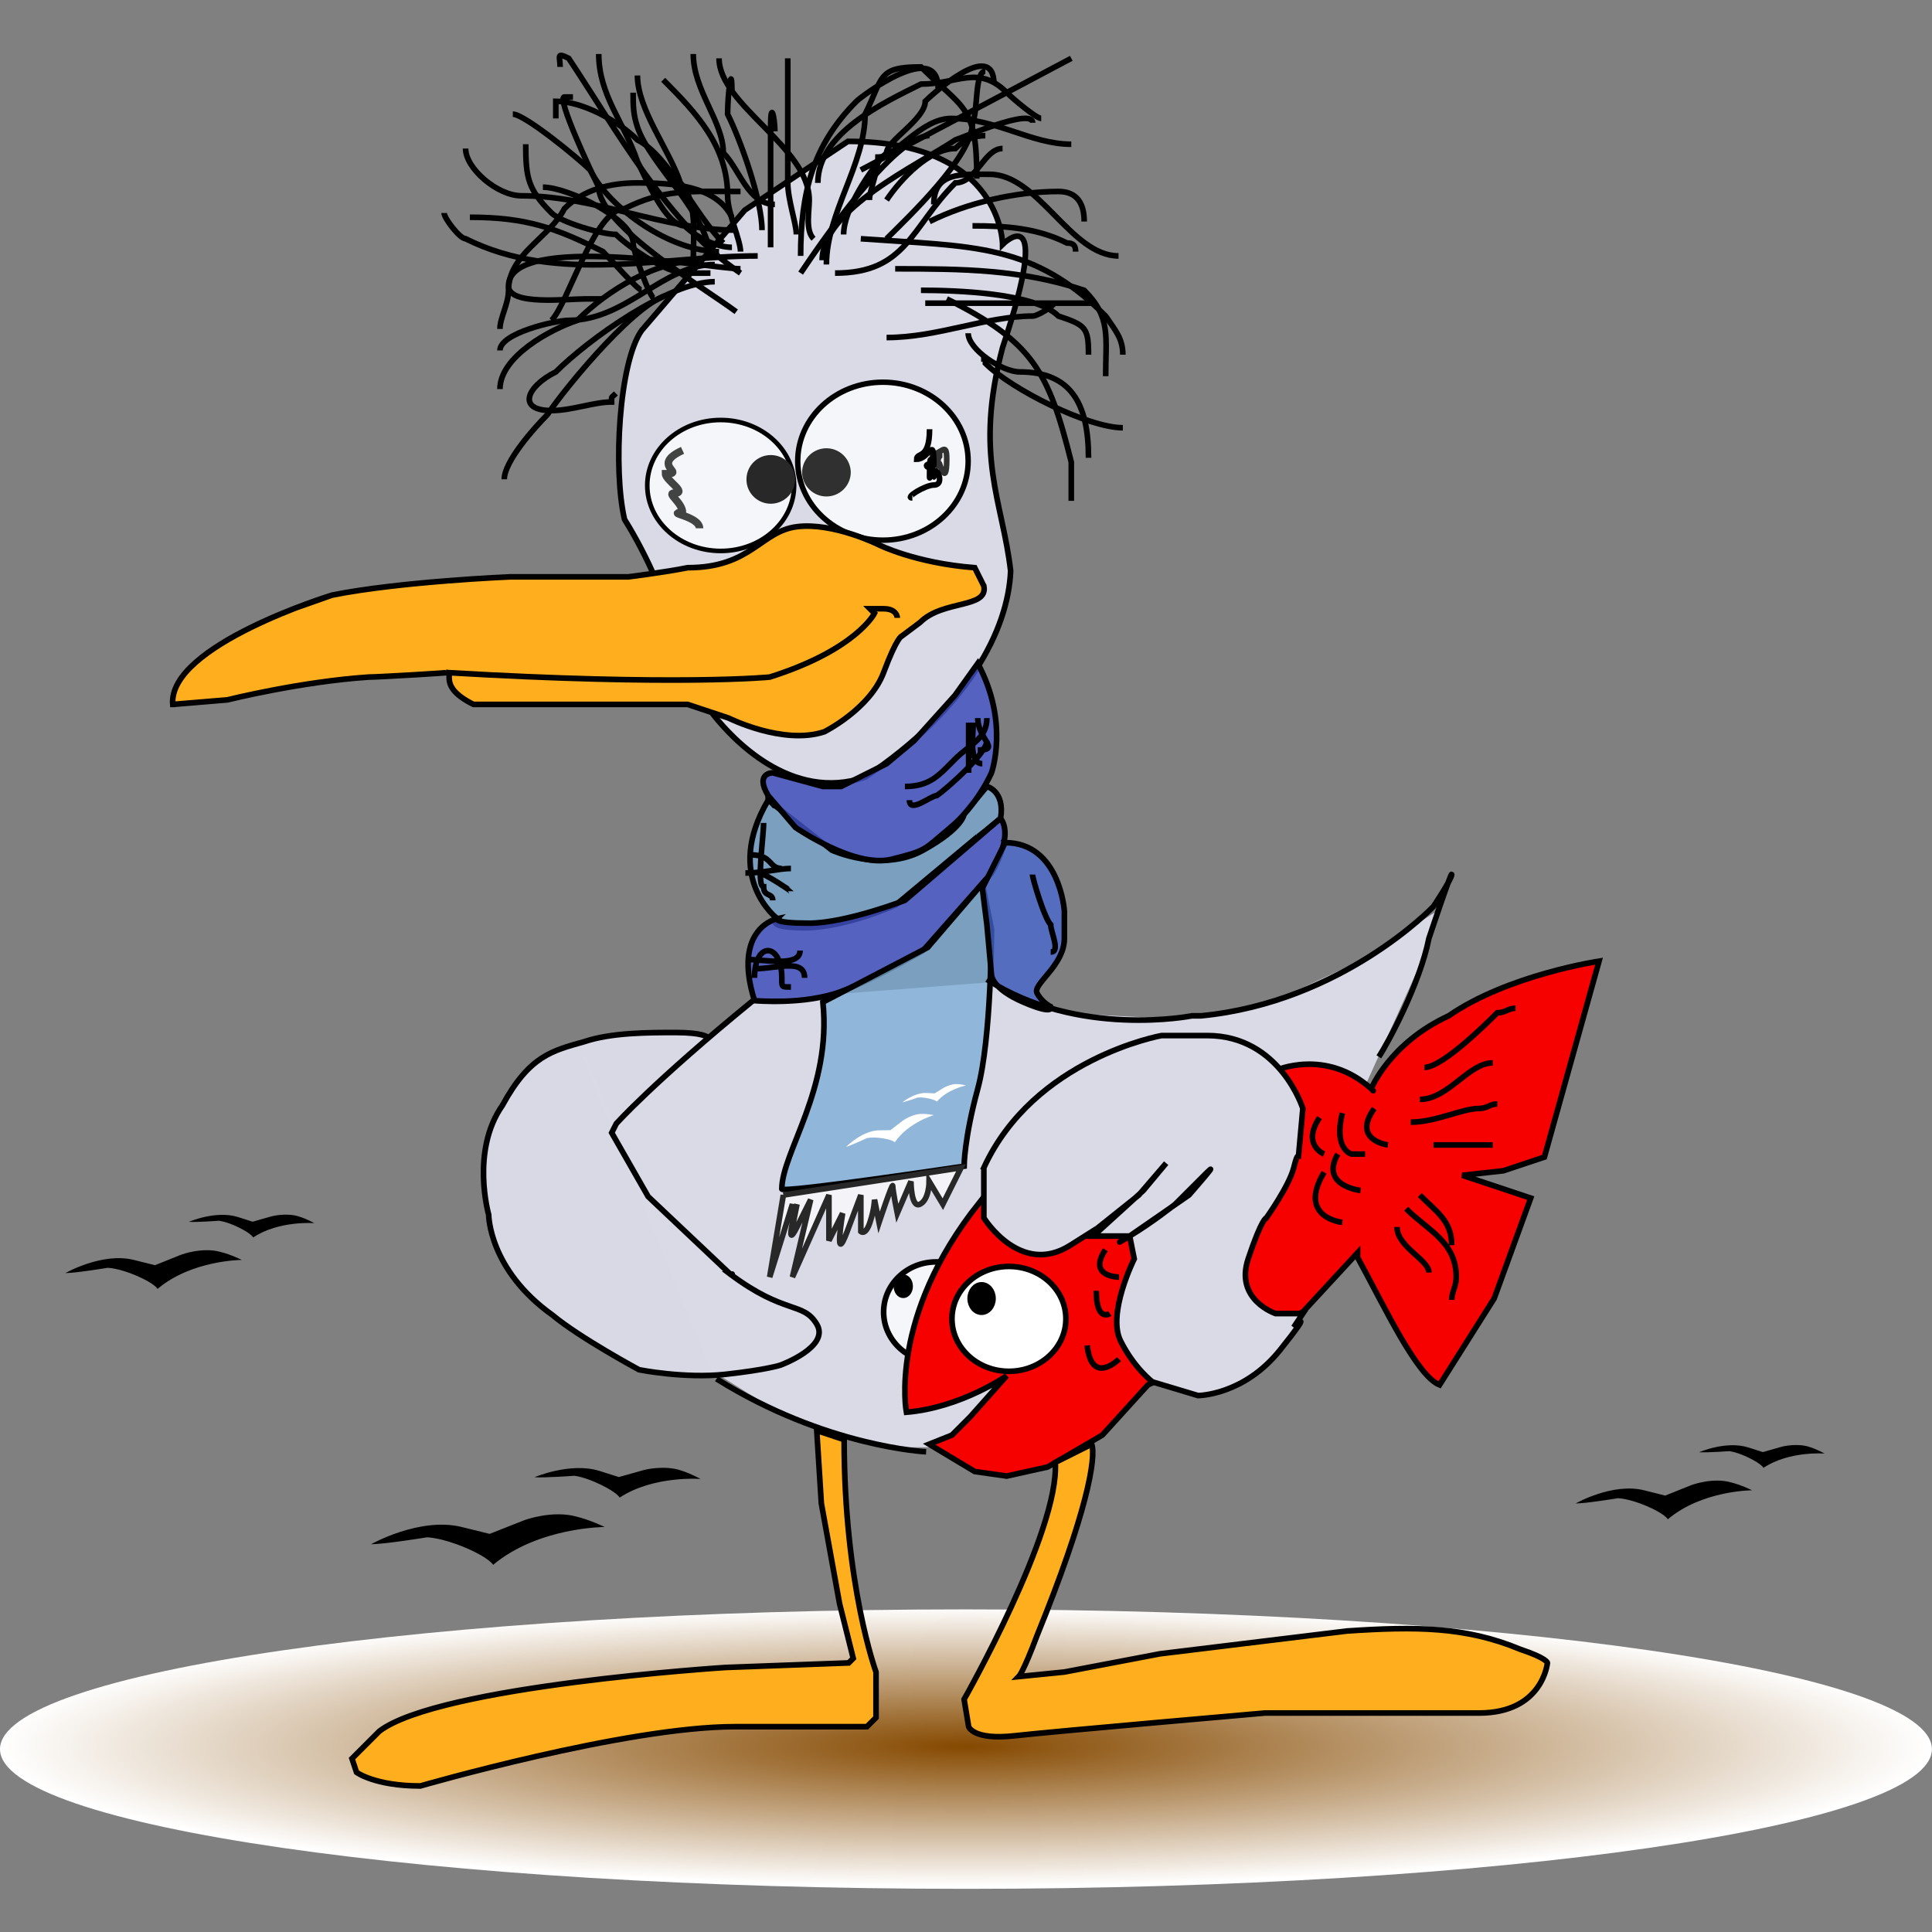 <svg xmlns="http://www.w3.org/2000/svg" viewBox="0 0 458 458" version="1.0"><rect x="0" y="0" width="458" height="458" fill="#808080" stroke="none"/><defs><radialGradient id="a" gradientUnits="userSpaceOnUse" cy="1985.6" cx="152.46" gradientTransform="matrix(2.629 0 0 .38 -171.86 -352.73)" r="87.094"><stop offset="0" stop-color="#854900"/><stop offset=".5" stop-color="#c2a47f"/><stop offset="1" stop-color="#fff"/></radialGradient></defs><path d="M457.98 402.47c0-18.29-102.52-33.13-228.99-33.13S0 384.18 0 402.47s102.52 33.12 228.99 33.12 228.99-14.83 228.99-33.12z" fill-rule="evenodd" fill="url(#a)" transform="translate(0 12.18)"/><path d="M178.14 237.21l-32.41 29.17s-18.36-42.13 1.08 5.4c19.45 47.53 21.61 52.93 21.61 52.93l17.28 10.8 22.69 7.57h11.88l6.48-2.16 97.23-84.27 15.12-33.48 2.16-7.57-20.52 12.97-16.21 7.56-8.64 3.24-17.28 2.16-21.61-1.08-17.28-4.32-5.41-3.24-56.17 4.32z" fill-rule="evenodd" fill="#d9dae6"/><path d="M201.01 33.512c36.66 0 36.66 24.441 36.66 24.441s12.22-12.22 0 24.441c-6.82 25.859 0 36.326 1.91 52.956-.58 13.89-10.06 32.59-34.5 48.88-17.62 5.99-31.51-9.23-35.83-14.63-5.4-6.48-9.81-28.26-21.2-46.47-2.74-11.726-1.33-37.248 4.07-44.809l24.45-28.515 24.44-16.294z" fill-rule="evenodd" stroke="#000" stroke-width="1pt" fill="#d9dae6"/><path d="M37.353 305.55c8.117-6.87 19.981-6.87 19.981-6.87s-2.498-1.25-4.996-1.88c-4.37-1.25-9.366.63-9.366.63l-6.244 2.5s2.498.62-4.995-1.25c-7.493-1.88-16.235 3.12-16.235 3.12s-2.497 0 0 0c2.498 0 9.991-1.25 9.991-1.25s2.498 0 6.868 1.87c4.371 1.88 4.996 3.13 4.996 3.13zM60.02 293.35c6.1-4.06 14.487-3.39 14.487-3.39s-1.7-.96-3.433-1.51c-3.024-1.07-6.654-.12-6.654-.12l-4.546 1.29s1.733.55-3.465-1.11c-5.198-1.65-11.642 1.14-11.642 1.14s-1.765-.15 0 0c1.766.14 7.129-.26 7.129-.26s1.766.14 4.757 1.62 3.367 2.34 3.367 2.34z" fill-rule="evenodd"/><path d="M229.51 109.326c0-10.34-9.04-18.722-20.2-18.722s-20.2 8.382-20.2 18.722c0 10.344 9.04 18.724 20.2 18.724s20.2-8.38 20.2-18.724z" fill-rule="evenodd" stroke="#000" stroke-width="1.289" fill="#fff" fill-opacity=".75"/><path d="M188.25 115.09c0-8.575-7.79-15.523-17.4-15.523-9.62 0-17.41 6.948-17.41 15.523 0 8.57 7.79 15.52 17.41 15.52 9.61 0 17.4-6.95 17.4-15.52z" fill-rule="evenodd" stroke="#000" stroke-width="1.09" fill="#fff" fill-opacity=".75"/><path d="M188.48 113.65c0-3.187-2.58-5.77-5.76-5.77a5.753 5.753 0 00-5.76 5.77c-.01 3.18 2.57 5.76 5.76 5.76 3.18 0 5.76-2.58 5.76-5.76z" fill-rule="evenodd" fill="#282828"/><path d="M201.68 111.927a5.766 5.766 0 00-11.53 0 5.762 5.762 0 005.76 5.763c3.19 0 5.77-2.58 5.77-5.763z" fill-rule="evenodd" fill="#303030"/><path d="M161.8 106.762c-7.77 3.56 1.09 5.548-4.03 5.548 0 1.57 5.44 4.61 2.01 4.61-1.79 0 2.02 2.26 2.02 4.62-4.18 0 4.03.85 4.03 3.7" stroke="#000" stroke-width="1.787" stroke-opacity=".73" fill="none"/><path d="M220.36 101.743c0 7.353-3.06 5.362-3.06 7.129 3.03 0 4.07-5.721 4.07 1.018-3.89 0 0 2.223 0 0 0-5.284-1.01 5.45-1.01 3.06 0-9.665 1.01 1.41 1.01 0 0-3.831 3.1 2.03 0 2.03-1.98 0-7.07 3.06-5.09 3.06" stroke="#000" stroke-width="1pt" fill="none"/><path d="M220.36 107.854c2.81 0 4.07-3.561 4.07 1.018 0 7.508-2.04-.062-2.04 0 0 4.168-.77-1.018 1.02-1.018" stroke="#000" stroke-width="1pt" stroke-opacity=".798" fill="none"/><path d="M159.25 69.834c-6.99 0-24.9 21.569-29.53 28.515-2.99 2.992-10.18 11.028-10.18 15.271M174.53 73.908c-7.13-5.346-32.59-20.466-32.59-29.533-1.85-3.695-10.11-21.386-8.15-21.386h2.04M175.55 64.742c-17.1-11.4-29.56-34.152-40.74-50.919-3.03-1.515-2.03-.4-2.03 2.037" stroke="#000" stroke-width="1pt" fill="none"/><path d="M166.38 61.687c-10.79 0-22.34 7.07-29.53 14.257-6.32 2.108-18.33 8.557-18.33 16.294" stroke="#000" stroke-width="1pt" fill="none"/><path d="M169.44 62.705c-12.35 0-20.85 13.239-34.63 13.239-3.15 0-16.29 3.009-16.29 7.129M169.44 66.779c-10.92 0-30.04 13.746-37.68 21.386-7.05 3.523-9.21 9.165-1.02 9.165 4.81 0 10.03-2.036 14.26-2.036 0-1.499-.24-.779 1.01-2.037" stroke="#000" stroke-width="1pt" fill="none"/><path d="M175.55 63.724c-6.58 0-55-8.798-55 4.073 0 4.724 13.77 3.056 18.34 3.056h4.07M174.53 54.558c-17.34 0-33.47-8.147-50.92-8.147-5.71 0-13.24-6.49-13.24-11.202" stroke="#000" stroke-width="1pt" fill="none"/><path d="M179.62 60.669c-22.58 0-47.45 6.826-69.25-4.074-1.39 0-5.09-4.889-5.09-6.11" stroke="#000" stroke-width="1pt" fill="none"/><path d="M168.42 61.687c0-10.555-14.29-22.507-17.31-31.57-1-2.984-1.02-5.093-1.02-8.147" stroke="#000" stroke-width="1pt" fill="none"/><path d="M171.47 57.614c-6.81-6.818-12.99-20.757-20.36-24.441-4.42-4.417-12.97-9.166-19.35-9.166v4.074M170.46 59.65c-11.29 0-25.89-10.014-30.56-19.349-2.8-2.801-15.53-13.239-18.33-13.239" stroke="#000" stroke-width="1pt" fill="none"/><path d="M124.63 34.191c0 7.992.55 10.731 6.11 16.294 2.26 2.258 12.11 5.092 15.27 5.092 3.03 3.03 12.01 9.165 16.3 9.165h6.11" stroke="#000" stroke-width="1pt" fill="none"/><path d="M128.7 44.375c5.98 0 21.39 7.582 21.39 13.239 0 2 4 13.239 5.09 13.239" stroke="#000" stroke-width="1pt" fill="none"/><path d="M175.55 45.393c-12.23 0-18.1-.627-27.5 4.074-7.05 0-13.38 22.544-17.31 26.477" stroke="#000" stroke-width="1pt" fill="none"/><path d="M157.22 18.915c7.89 7.894 15.27 15.747 15.27 27.496 0 4.18 3.06 10.477 3.06 13.24M141.94 12.805c0 9.83 6.15 16.409 9.17 25.459 2.04 4.089 6.72 15.276 11.2 15.276 2.66 2.659 7.48 5.092 11.2 5.092" stroke="#000" stroke-width="1pt" fill="none"/><path d="M151.11 17.897c0 8.007 7.56 17.587 10.18 25.459 4.08 4.08 3.06 12.654 3.06 18.33M111.39 51.503c13.34 0 20.3 2.511 31.57 8.147 1.28 1.278 8.28 9.166 9.16 9.166" stroke="#000" stroke-width="1pt" fill="none"/><path d="M173.51 51.503c-3.8-7.594-14.25-8.147-22.4-8.147-6.51 0-12.78 1.574-17.32 6.111-3.41 6.836-13.24 10.713-13.24 19.349 0 3.276-2.03 6.486-2.03 9.165M164.35 12.805c0 8.646 7.12 16.031 7.12 23.423 3.86 3.855 5.84 12.22 12.22 12.22M170.46 13.823c0 11.05 21.38 21.054 21.38 33.607 0 2.731-.95 7.194 1.02 9.165M231.56 42.338c0-17.428-2.93-16.171-13.24-26.478-10.42 0-8.87 2.47-13.24 11.202 0 11.896-9.17 23.438-9.17 35.643" stroke="#000" stroke-width="1pt" fill="none"/><path d="M189.8 60.669c0-14.765 2.8-26.214 13.24-36.662 1.26-1.257 19.35-14.824 19.35-3.055" stroke="#000" stroke-width="1pt" fill="none"/><path d="M193.88 43.356c0-11.829 15.56-18.981 24.44-23.422 8.73 0 13.65-4.677 20.37 2.036 1.63 1.629 7.02 6.111 8.14 6.111" stroke="#000" stroke-width="1pt" fill="none"/><path d="M253.96 34.191c-9.52 0-17.81-6.11-28.51-6.11-7.1 0-13.18 9.165-17.31 9.165 0 3.632-2.04 7.899-2.04 10.184M186.75 13.823v29.533c0 3.96 2.04 9.746 2.04 12.221M182.68 58.632V30.117c0-6.639 1.01-2.207 1.01 1.019M180.64 54.558c0-7.143-5.08-21.362-8.15-27.496 0-4.734 1.02-12.938 1.02-5.092" stroke="#000" stroke-width="1pt" fill="none"/><path d="M199.99 55.577c0-5.92 6.35-15.514 10.18-19.349 0-2.824 9.17-7.967 9.17-12.221 1.38-1.379 16.29-15.088 16.29-4.073M210.17 47.43c3.36-5.032 10.2-12.221 16.3-12.221 2.01-2.016 4.33-3.055 7.12-3.055M253.96 13.823l-49.9 26.478" stroke="#000" stroke-width="1pt" fill="none"/><path d="M194.9 61.687c0-12.071 22.51-22.479 31.57-28.514 1.9-.634 18.33-7.725 18.33-4.074" stroke="#000" stroke-width="1pt" fill="none"/><path d="M210.17 56.595c4.97-4.968 20.37-19.444 20.37-27.496 1.36-2.716.46-12.22 3.05-12.22M204.06 56.595c26.71 1.908 40.72 1.003 58.05 18.331 2.18 3.271 4.07 5.224 4.07 9.165" stroke="#000" stroke-width="1pt" fill="none"/><path d="M210.17 80.018c12.19 0 23.62-5.092 34.63-5.092 1.19 0 5.09-2.455 5.09-3.055" stroke="#000" stroke-width="1pt" fill="none"/><path d="M212.21 63.724c16.01 0 29.87.111 44.81 5.092 6.4 6.398 5.09 10.995 5.09 20.367" stroke="#000" stroke-width="1pt" fill="none"/><path d="M218.32 68.816c8.38 0 27.11.636 32.59 6.11 6.48 2.162 7.13 2.726 7.13 9.165M219.34 71.871h39.71M230.54 53.54c8.07 0 15.29.518 22.4 4.074 1.5 0 2.04.538 2.04 2.036" stroke="#000" stroke-width="1pt" fill="none"/><path d="M265.16 60.669c-11.34 0-18.95-19.349-30.55-19.349-6.6 0-13.24-.646-13.24 7.128" stroke="#000" stroke-width="1pt" fill="none"/><path d="M220.36 52.522c8.94-4.473 20.52-7.129 30.55-7.129 4.46 0 6.11 2.904 6.11 7.129M224.43 70.853c20.35 10.173 24.11 17.023 29.53 38.698v9.169" stroke="#000" stroke-width="1pt" fill="none"/><path d="M266.18 101.404c-8.14 0-26.33-9.024-32.59-15.276 0-1.358.34-1.018-1.01-1.018" stroke="#000" stroke-width="1pt" fill="none"/><path d="M258.04 108.532c0-12.995-4.25-20.367-16.3-20.367-4.16 0-12.22-5.299-12.22-9.165M197.95 64.742c16.98 0 17.96-10.832 28.52-21.386 5 0 6.84-8.147 11.2-8.147M189.8 64.742c4.85-7.261 22.24-32.588 30.56-32.588" stroke="#000" stroke-width="1pt" fill="none"/><path d="M182.1 189.68c-10.8 18.36 2.16 28.09 2.16 28.09s-3.24 2.16 6.48 2.16c9.73 0 21.61-5.41 21.61-5.41l19.44-16.2s-1.08 1.08 5.41-4.32c1.08-6.48-3.25-7.56-3.25-7.56l-5.4 6.48s0 3.24-9.72 8.64-21.6 0-21.6 0l-15.13-11.88z" fill-rule="evenodd" stroke="#000" stroke-width="1pt" fill="#79a9d4" fill-opacity=".75"/><path d="M231.79 157.27c7.57 14.04 3.25 25.93 3.25 25.93s-3.25 7.56-9.73 12.96-5.4 5.4-14.04 7.56-22.69-7.56-22.69-7.56l-6.48-7.56s3.24 5.4 0 0 1.08-5.4 1.08-5.4l11.89 3.24h4.32l10.8-5.4 6.48-5.41 9.72-10.8 5.4-7.56z" fill-rule="evenodd" stroke="#000" stroke-width="1pt" fill="#4758d4" fill-opacity=".749"/><path d="M229.63 171.31v11.89M230.71 171.31c0 3.22-1.07 9.73 2.16 9.73M231.79 170.23c0 5.1 5.7 7.57 0 7.57" stroke="#000" stroke-width="1pt" fill="none"/><path d="M214.51 186.44c6.02 0 8.19-2.79 11.88-6.48 3.6-3.6 7.56-4.77 7.56-9.73M233.95 175.63c0 2.89-9.47 11.36-11.88 12.97-1.38 0-6.48 4.34-6.48 1.08M181.02 195.08c0 3.39-1.75 15.12 0 15.12 0 2.5 2.16 1.37 2.16 3.24M187.5 205.88c-2.88 0-6.55 1.08-10.8 1.08M177.78 202.64c5.53 0 4.34 3.24 7.56 3.24M179.94 206.96c1.31 0 7.56 4.27 7.56 4.32" stroke="#000" stroke-width="1pt" fill="none"/><path d="M237.2 194c3.24 4.32-2.16 12.96-2.16 12.96l-16.21 18.37s-10.8 6.48-19.44 9.72c-8.65 3.24-20.53 2.16-20.53 2.16-5.4-17.28 5.4-19.44 5.4-19.44s-1.08 1.08 7.56 1.08c8.65 0 22.69-5.41 22.69-5.41L237.2 194z" fill-rule="evenodd" stroke="#000" stroke-width="1pt" fill="#4758d4" fill-opacity=".749"/><path d="M178.86 231.81c0-8.82 6.48-8.38 6.48 0 0 2.26-.1 2.16 2.16 2.16M177.78 227.49c3.54 0 11.88 1.81 11.88-2.16M178.86 229.65c5.18 0 11.88-2.52 11.88 2.16" stroke="#000" stroke-width="1pt" fill="none"/><path d="M195.07 237.57c2.16 20.53-9.73 35.65-9.73 44.29 0 1.08 43.21-5.4 43.21-5.4s0-6.48 3.24-18.36c3.25-11.89 3.25-37.81 3.25-37.81l-2.17-10.81-12.96 15.13-24.84 12.96z" fill-rule="evenodd" stroke="#000" stroke-width="1pt" fill="#79a9d4" fill-opacity=".749"/><path d="M238.28 199.76c12.96 0 14.04 16.2 14.04 16.2v6.49c0 6.48-7.56 10.8-6.48 12.96s3.24 3.24 3.24 3.24 1.08 2.16-6.48-1.08-7.56-6.48-7.56-6.48l-1.09-11.88-1.08-8.65 4.33-8.64 1.08-2.16z" fill-rule="evenodd" stroke="#000" stroke-width="1pt" fill="#4767d4" fill-opacity=".749"/><path d="M244.76 207.32c0 .86 2.79 10.36 4.32 11.89 0 1.76 2.4 6.48 0 6.48M233.95 232.17c21.61 14.04 48.62 8.64 48.62 8.64h2.16c33.49-3.24 55.09-25.93 55.09-25.93s4.32-6.48 4.32-7.56-5.4 15.13-5.4 15.13c-2.16 10.8-9.72 24.84-11.88 28.08" stroke="#000" stroke-width="1pt" fill="none"/><path d="M178.5 237.21c-23.76 19.44-32.41 29.17-32.41 29.17l-1.08 2.16 8.64 15.12 19.45 18.37s1.08 0 0 0c12.96 9.72 17.28 6.48 20.52 11.88 3.25 5.4-8.64 9.72-8.64 9.72s-3.24 1.08-12.96 2.16-20.53-1.08-20.53-1.08-14.04-7.56-20.52-12.96c-15.12-10.8-15.12-23.77-15.12-23.77s-4.33-15.12 3.24-25.92c6.48-11.89 11.88-12.97 19.44-15.13 6.48-2.16 15.12-2.16 21.61-2.16 6.48 0 7.56 1.08 7.56 1.08" fill-rule="evenodd" stroke="#000" stroke-width="1pt" fill="#d9dae6" fill-opacity=".983"/><path d="M169.86 326.87c25.93 16.21 49.69 17.29 49.69 17.29" stroke="#000" stroke-width="1pt" fill="none"/><path d="M185.7 283.3l-3.24 19.45 5.4-17.29v5.4l1.08-5.4s-3.24 11.88 0 5.4l3.24-6.48-4.32 18.37 8.65-19.45v10.8l3.24-6.48s-2.16 12.97 1.08 4.32l3.24-8.64v8.64s1.08 1.08 2.16-2.16 1.08-5.4 1.08-5.4l1.08 5.4s3.24-9.72 3.24-8.64 1.08 6.48 1.08 6.48l3.24-7.56s0 6.48 2.16 5.4 2.16-5.4 2.16-5.4l3.24 5.4 4.32-8.64-42.13 6.48z" fill-rule="evenodd" stroke="#282828" stroke-width="1pt" fill="#fff" fill-opacity=".713"/><path d="M116.9 370.96c10.74-8.97 26.44-8.97 26.44-8.97s-3.3-1.63-6.61-2.45c-5.78-1.63-12.39.82-12.39.82l-8.27 3.26s3.31.82-6.61-1.63c-9.915-2.45-21.485 4.08-21.485 4.08s-3.305 0 0 0c3.306 0 13.225-1.63 13.225-1.63s3.3 0 9.09 2.44c5.78 2.45 6.61 4.08 6.61 4.08zM146.9 355.02c8.07-5.3 19.17-4.42 19.17-4.42s-2.25-1.26-4.54-1.98c-4.01-1.4-8.81-.16-8.81-.16l-6.02 1.69s2.3.72-4.58-1.45c-6.88-2.16-15.41 1.49-15.41 1.49s-2.34-.19 0 0c2.34.18 9.44-.34 9.44-.34s2.33.19 6.29 2.12 4.46 3.05 4.46 3.05zM395.38 360.16c8.12-6.87 19.98-6.87 19.98-6.87s-2.5-1.25-4.99-1.87c-4.37-1.25-9.37.62-9.37.62l-6.24 2.5s2.49.63-5-1.25c-7.49-1.87-16.23 3.12-16.23 3.12s-2.5 0 0 0c2.49 0 9.99-1.24 9.99-1.24s2.5 0 6.87 1.87 4.99 3.12 4.99 3.12zM418.05 347.96c6.1-4.05 14.49-3.38 14.49-3.38s-1.7-.96-3.44-1.52c-3.02-1.06-6.65-.12-6.65-.12l-4.55 1.29s1.74.55-3.46-1.1c-5.2-1.66-11.64 1.13-11.64 1.13s-1.77-.14 0 0c1.76.14 7.12-.25 7.12-.25s1.77.14 4.76 1.62 3.37 2.33 3.37 2.33z" fill-rule="evenodd"/><path d="M212.12 270.79c3.26-4.77 9.28-6.44 9.28-6.44s-1.43-.31-2.77-.29c-2.38-.05-4.68 1.65-4.68 1.65l-2.85 2.2-2.69.04c-4.04.06-7.85 3.93-7.85 3.93s-1.27.35 0 0c1.26-.35 4.91-2.06 4.91-2.06s1.27-.36 3.72.02 2.93.95 2.93.95zM222.09 261.15c2.59-3 6.93-3.83 6.93-3.83s-.98-.27-1.93-.32c-1.67-.14-3.39.88-3.39.88l-2.15 1.32s.95.04-1.89-.1c-2.85-.15-5.77 2.23-5.77 2.23s-.91.18 0 0c.91-.17 3.58-1.13 3.58-1.13s.92-.18 2.62.19c1.71.36 2 .76 2 .76z" fill-rule="evenodd" fill="#fff"/><path d="M233.23 138.91c1.08 5.4-9.72 3.24-15.12 8.64l-4.32 3.24s-1.08 0-4.32 8.64-14.04 14.04-14.04 14.04c-9.73 3.25-22.69-3.24-22.69-3.24l-9.72-3.24h-50.78c-8.64-4.32-4.32-7.56-6.48-7.56 2.16 0-16.201 1.08-18.362 1.08-16.204 1.08-33.488 5.4-33.488 5.4l-12.963 1.08s1.08 0 0 0c-1.08-14.04 37.809-25.92 37.809-25.92s-18.364 6.48 0 0c16.204-3.24 42.134-4.32 42.134-4.32h28.08s8.65-1.09 14.05-2.17c15.12 0 17.28-8.64 25.92-9.72 8.65-1.08 19.45 4.32 19.45 4.32s8.64 4.32 22.68 5.4l2.16 4.33z" fill-rule="evenodd" stroke="#000" stroke-width="1pt" fill="#ffae1e"/><path d="M105.76 159.43c55.1 3.24 76.7 1.08 76.7 1.08 20.53-6.48 24.85-15.12 24.85-15.12l-1.08-1.08h3.24c3.24 0 3.24 2.16 3.24 2.16" stroke="#000" stroke-width="1pt" fill="none"/><path d="M234.31 311.03c0-6.56-5.56-11.88-12.42-11.88s-12.42 5.32-12.42 11.88 5.56 11.88 12.42 11.88 12.42-5.32 12.42-11.88z" fill-rule="evenodd" stroke="#000" stroke-width="1pt" fill="#fff" fill-opacity=".75"/><path d="M232.15 285.1c-21.6 27.01-17.28 49.69-17.28 49.69 12.96-1.08 23.77-8.64 23.77-8.64l-8.65 9.72-4.32 4.33-5.4 2.16 10.8 6.48 7.57 1.08 9.72-2.16 12.96-7.56 10.8-11.89 36.73-17.28 12.97-14.05v1.09c6.48 11.88 14.04 28.08 19.44 30.24l12.96-20.52 8.65-23.77-16.21-5.4 9.73-1.08 9.72-3.24 12.96-46.45s-21.6 3.24-35.65 12.96c-14.04 6.48-18.36 17.29-18.36 17.29s1.08 1.08 0 0c-10.81-9.73-22.69-4.33-22.69-4.33l-70.22 31.33z" fill-rule="evenodd" stroke="#000" stroke-width="1pt" fill="#f70000"/><path d="M252.68 312.65c0-6.87-6.04-12.43-13.5-12.43s-13.51 5.56-13.51 12.43c0 6.86 6.05 12.43 13.51 12.43s13.5-5.57 13.5-12.43z" fill-rule="evenodd" stroke="#000" stroke-width="1pt" fill="#fff"/><path d="M235.4 307.83c0-1.79-1.21-3.24-2.71-3.24-1.49 0-2.7 1.45-2.7 3.24s1.21 3.24 2.7 3.24c1.5 0 2.71-1.45 2.71-3.24z" stroke="#000" stroke-width="1pt" fill-rule="evenodd"/><path d="M215.95 304.93c0-1.29-.81-2.34-1.82-2.34s-1.82 1.05-1.82 2.34.81 2.33 1.82 2.33 1.82-1.04 1.82-2.33z" stroke="#000" stroke-width=".93" fill-rule="evenodd"/><path d="M233.23 276.82c11.89-25.93 42.14-31.33 42.14-31.33h10.8c17.28 0 22.68 17.29 22.68 17.29l-1.08 11.88s0-2.16-1.08 2.16-6.48 11.88-6.48 11.88-1.08 0-4.32 9.73c-3.24 9.72 6.48 12.96 6.48 12.96h6.48l-2.16 3.24s5.4-5.4-3.24 5.4-19.44 10.8-19.44 10.8l-10.81-3.24s-4.32-3.24-7.56-9.72 3.24-19.44 3.24-19.44l-1.08-5.41s-5.4 3.24 0 0 10.81-7.56 10.81-7.56l7.56-7.56c3.24-3.24-4.32 5.4-4.32 5.4l-14.05 9.72h-8.64l11.88-10.8 5.41-6.48-6.49 7.56-10.8 8.64s6.48-4.32-5.4 3.24c-11.88 7.57-20.53-6.48-20.53-6.48v-11.88z" fill-rule="evenodd" stroke="#000" stroke-width="1pt" fill="#d9dae6"/><path d="M200.11 341.28c0 34.56 7.56 55.09 7.56 55.09v10.8l-2.16 2.16h-31.33c-25.93 0-74.538 14.05-74.538 14.05-10.803 0-15.124-3.24-15.124-3.24l-1.08-3.25 6.481-6.48c14.041-10.8 82.101-15.12 82.101-15.12l29.17-1.08 1.08-1.08-3.24-12.96-4.32-23.77-1.09-17.28 6.49 2.16zM250.16 346.68c1.08 16.2-21.61 56.17-21.61 56.17l1.08 6.48s1.08 3.24 10.81 2.16c9.72-1.08 59.41-5.4 59.41-5.4h50.77s-15.12 0 0 0c15.13 0 16.21-11.88 16.21-11.88s0-1.08-6.48-3.24c-12.97-5.4-24.85-5.4-41.05-4.32l-44.3 5.4-22.68 4.32-10.8 1.08s1.08-1.08 4.32-9.72c11.88-29.17 14.04-42.13 12.96-45.37l-8.64 4.32z" fill-rule="evenodd" stroke="#000" stroke-width="1pt" fill="#ffae1e"/><path d="M325.78 262.78c-5.4 7.56 3.24 8.64 3.24 8.64M318.22 263.86c-2.16 8.64 2.16 9.72 2.16 9.72h3.24M317.14 273.58c-4.33 7.56 5.4 8.64 5.4 8.64M313.89 277.9c-6.48 10.8 4.33 11.88 4.33 11.88M312.81 264.94c-4.32 6.48 1.08 8.64 1.08 8.64M257.72 318.95c1.08 9.72 7.56 3.24 7.56 3.24M259.88 305.99c0 7.56 3.24 5.4 3.24 5.4M262.04 296.26c-4.32 6.49 3.24 6.49 3.24 6.49M331.18 290.86c0 4.76 7.56 7.76 7.56 10.81M333.34 286.54c5.14 5.14 11.88 7.83 11.88 16.21 0 2.21-1.08 3.58-1.08 5.4M336.58 283.3c3.98 3.98 7.56 6.14 7.56 11.88M339.82 271.42h14.04M334.42 266.02c6.02 0 12.14-3.24 16.2-3.24 1.95 0 2.61-1.08 4.32-1.08M336.58 260.62c6.71 0 11.57-8.65 17.28-8.65M337.66 253.05c4.24 0 14.77-10.44 17.28-12.96 1.95 0 2.61-1.08 4.33-1.08" stroke="#000" stroke-width="1pt" fill="none"/></svg>